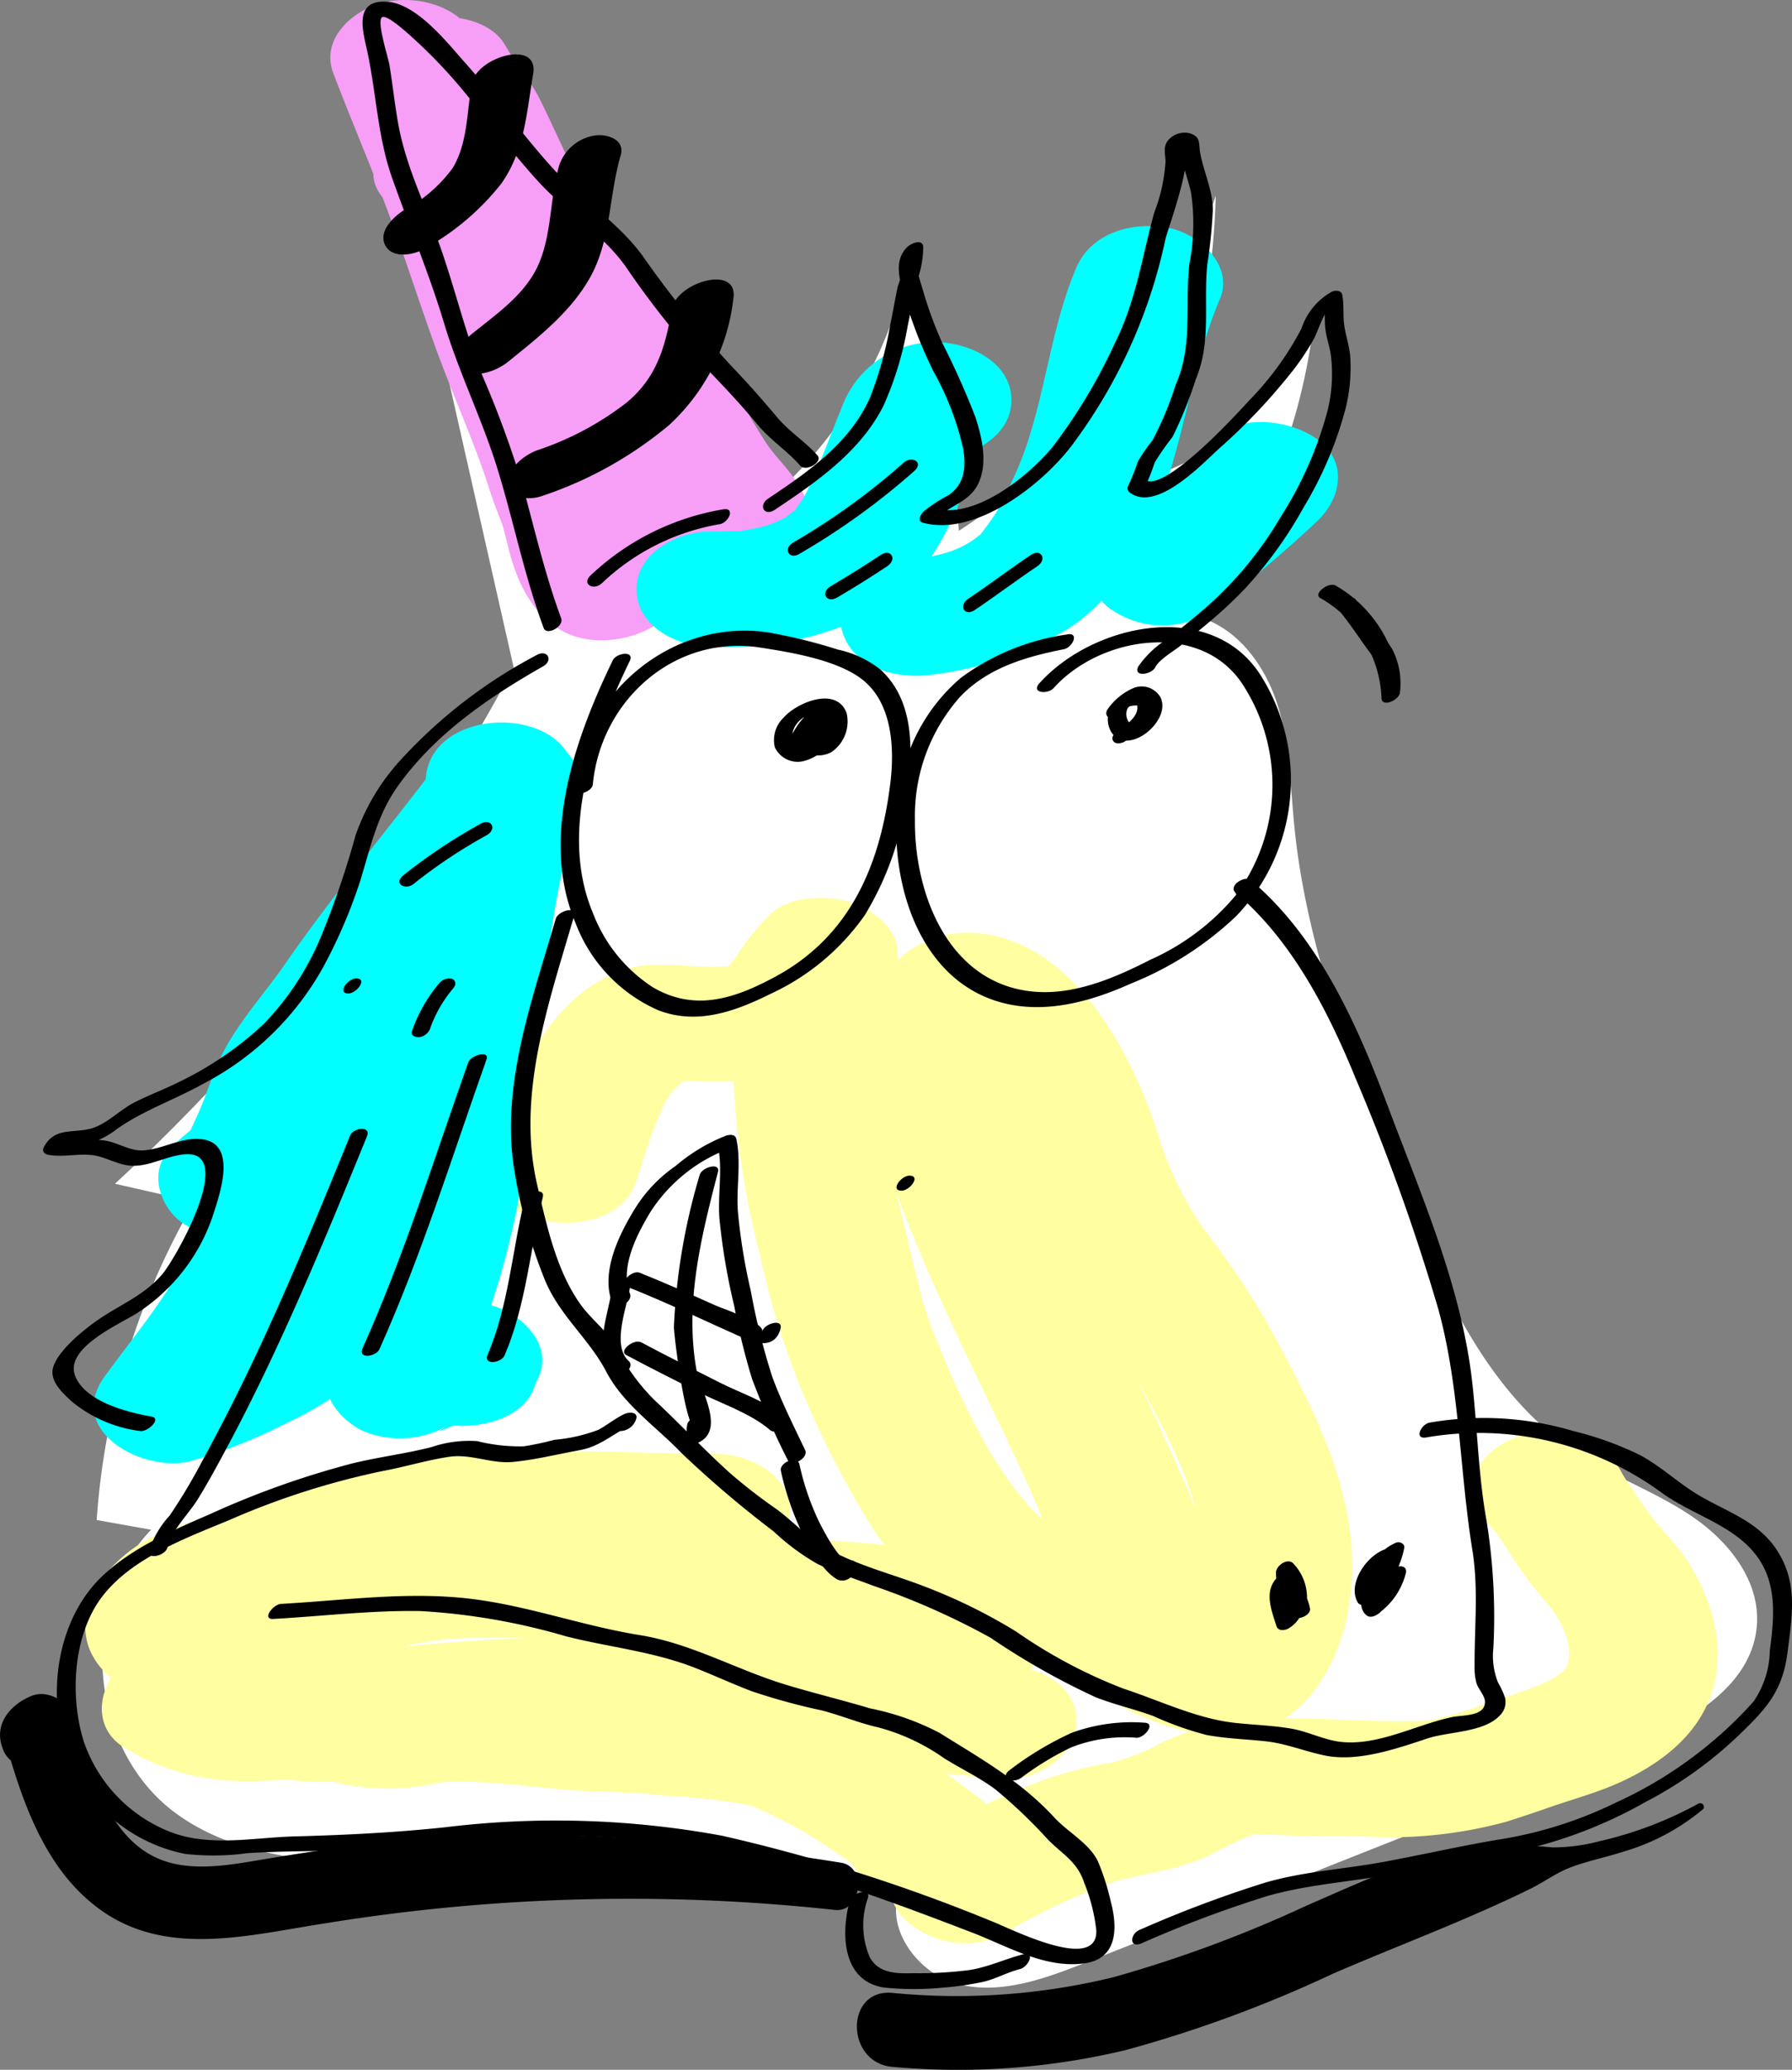 <?xml version="1.0" encoding="UTF-8"?>
<svg xmlns="http://www.w3.org/2000/svg" xmlns:xlink="http://www.w3.org/1999/xlink" id="Gruppe_590" data-name="Gruppe 590" width="132.273" height="152.789" viewBox="0 0 132.273 152.789">
  <rect x="0" y="0" width="132.273" height="152.789" fill="#808080" stroke="none"/>
  <defs>
    <clipPath id="clip-path">
      <rect id="Rechteck_17" data-name="Rechteck 17" width="132.273" height="152.789" fill="none"></rect>
    </clipPath>
  </defs>
  <g id="Gruppe_585" data-name="Gruppe 585">
    <g id="Gruppe_584" data-name="Gruppe 584" clip-path="url(#clip-path)">
      <path id="Pfad_654" data-name="Pfad 654" d="M40.694,5.035Q45.762,27.44,50.831,49.846A145.08,145.08,0,0,1,21.4,87.958l5.86,1.332a54.138,54.138,0,0,0-7.209,23.488l4.018.718c-5.468,5.709-4.576,16.19,1.777,20.894,4.491,3.325,10.453,3.661,16.037,3.871l37.687,1.413c-1.66,2.812.927,6.588,4.1,7.374s6.454-.438,9.49-1.641L132.6,129.777c4.53-1.8,9.813-4.592,10.008-9.461.128-3.2-2.171-6.025-4.821-7.818s-5.723-2.878-8.4-4.625c-6.847-4.462-10.244-12.536-13.261-20.132-3.365-8.472-6.765-17.082-7.67-26.154-.307-3.076-.331-6.222-1.3-9.16s-3.113-5.72-6.128-6.4a43.755,43.755,0,0,0,8.781-21.039A19.9,19.9,0,0,1,97.917,35.737a53.285,53.285,0,0,0,4.733-20.716A46.55,46.55,0,0,1,83.69,39.759,51.813,51.813,0,0,0,79.433,22.17a31.756,31.756,0,0,1-10.2,15.663L42.5.894" transform="translate(-12.915 -0.576)" fill="#fff"></path>
    </g>
  </g>
  <g id="Gruppe_587" data-name="Gruppe 587">
    <g id="Gruppe_586" data-name="Gruppe 586" clip-path="url(#clip-path)">
      <path id="Pfad_655" data-name="Pfad 655" d="M64.151,301.176c-7.975-.024-15.943-.736-23.867.542a62.339,62.339,0,0,0-11.75,3.521c.159-.059-1.912.664-1.075.4.611-.189-.431.109-.561.145-1.035.289-2.079.584-3.085.962a11.138,11.138,0,0,0-4.86,3.532,5.363,5.363,0,0,0-1.112,5.05c.684,1.979,2.406,3.017,4.058,4.083,3.191,2.059,6.316,4.926,10.148,5.686a13.727,13.727,0,0,0,3.375.292c.113-.007,1.069.024.257-.064a9.98,9.98,0,0,1,1.086.252,16.923,16.923,0,0,0,6.937-.124c-.592.1.462-.053.483-.054.558-.036,1.12-.03,1.679-.021.895.016,1.786.076,2.678.152,2.12.18,4.233.469,6.361.541,2.311.078,3.625.128,5.579.342a48.319,48.319,0,0,1,5.993.651c.1.024.928.332.276.085.459.174.907.375,1.351.584.954.448,1.894.944,2.8,1.481a56.54,56.54,0,0,1,4.866,3.359q.557-3.354,1.114-6.708l-.432.148a3.881,3.881,0,0,0-1.975,5.844c1.762,2.376,5.02,2.395,7.532,1.532l.432-.148a3.83,3.83,0,0,0,1.114-6.709,61.349,61.349,0,0,0-9.052-5.762,25.828,25.828,0,0,0-10.657-2.582c-.423-.025-.847-.054-1.269-.1.262.027.736.083-.425-.061-1.115-.138-2.233-.265-3.352-.364-1.744-.155-3.492-.089-5.239-.207-3.588-.243-7.119-.844-10.723-.489a22.834,22.834,0,0,0-3.239.5,2.024,2.024,0,0,1,.633.006c-.271-.062-.539-.135-.809-.2a16.289,16.289,0,0,0-3.135-.415,4,4,0,0,0-1.14-.01c-.44.125-.033.058.3.179-2.438-.892-4.641-3.144-7.211-4.56-.573-.316-.149-.422-.109,0,.027.283,1.177,2.465.076,2.478-.083,0,1.162-.988.359-.506-.473.284.463-.181.57-.225.806-.324-.66.182.189-.053,1.027-.284,2.043-.58,3.053-.927a73.254,73.254,0,0,1,9.265-3,30.549,30.549,0,0,1,4.932-.65c1.852-.112,3.707-.139,5.562-.126,4.009.027,8.013.242,12.022.254,2.414.007,5.505-1.509,5.505-4.271,0-2.784-3.108-4.264-5.505-4.271" transform="translate(-11.335 -193.855)" fill="#ffffa1"></path>
      <path id="Pfad_656" data-name="Pfad 656" d="M192.864,333.974a44.343,44.343,0,0,1,8.438-3.952c1.959-.547,3.926-.75,5.852-1.475,1.533-.577,2.982-1.619,4.562-2.038q-.5.206.345-.017-.838.118.2.063c.749.074,1.528.072,2.282.1,1.688.071,3.383.053,5.073.074a32.734,32.734,0,0,0,10.506-1.1c.928-.294,1.851-.606,2.772-.921q.56-.2,1.121-.387-.784.253.011,0c1.443-.477,2.913-.908,4.306-1.525,2.851-1.261,5.653-3.27,6.79-6.294,1.331-3.54.241-7.226-1.754-10.261-.8-1.22-1.9-2.192-2.736-3.379-.4-.559-1.771-2.516-2.014-2.991a5.782,5.782,0,0,0-6.04-3.059c-1.989.207-5.057,1.7-4.774,4.195l.049.432a5.141,5.141,0,0,0,5.505,4.272c2.139-.074,5.825-1.457,5.505-4.272l-.049-.432L228,302.144c.67,1.306,1.688,2.59,2.28,3.557a27.6,27.6,0,0,0,2.547,3.486,7.74,7.74,0,0,1,1.727,2.886,3.764,3.764,0,0,1,.144,1.609c-.041.379-.288.806-.027.312a5.276,5.276,0,0,1-.514.7q.528-.516-.1.034-.717.486-.027.079-.406.227-.826.426c-.422.2-.855.38-1.291.549-.216.084-2.077.729-.812.308-1.446.482-2.889.98-4.339,1.451q.506-.155-.454.138-.589.175-1.188.316-.582.138-1.173.227.652-.074-.007-.037c-6.42.259-13.179-1.242-19.194,1.567a16.331,16.331,0,0,1-3.727,1.507,29.5,29.5,0,0,0-5.249,1.349,62.891,62.891,0,0,0-8.455,4c-2.156,1.165-3.658,3.575-1.975,5.844a6.405,6.405,0,0,0,7.532,1.532" transform="translate(-118.912 -191.16)" fill="#ffffa1"></path>
      <path id="Pfad_657" data-name="Pfad 657" d="M112.416,207.112c.346-1.076.673-2.16,1.054-3.226.173-.483.353-.964.551-1.437-.034.082.628-1.356.33-.8a7.883,7.883,0,0,1,1.107-1.589c-.526.569.408-.306.5-.39q.287-.274.583-.538,1.212-1.014-2.083.5a6.523,6.523,0,0,0,1.617.121c2.92.13,5.989.071,8.7-1.135a10.346,10.346,0,0,0,3.928-2.922,11.587,11.587,0,0,0,.774-1.148c.094-.152.979-1.445.575-1.048l-9.4-3.02c-.205,1.625-.8,3.234-.976,4.9a33.947,33.947,0,0,0,0,5.8,58.9,58.9,0,0,0,1.847,11.374,58.317,58.317,0,0,0,3.212,10.318,67.058,67.058,0,0,0,5.2,10.027,27.412,27.412,0,0,0,3.606,4.326,25.387,25.387,0,0,0,4.507,3.025c.779.479-.441-.3.326.225.34.234.679.469,1.027.692a29.78,29.78,0,0,0,2.753,1.573c1.565.786,3.109,1.554,4.629,2.426,3.167,1.817,7.23,3.513,10.943,2.724,3.927-.835,6.255-4.707,7.081-8.368,1.591-7.06-1.408-13.65-4.669-19.75a56.343,56.343,0,0,0-5.5-8.633,24.575,24.575,0,0,1-3.888-7.974c-1.969-5.842-6.16-13.6-13.045-14.32a7.665,7.665,0,0,0-8.5,7.576,21.623,21.623,0,0,0,.689,5.16,39.465,39.465,0,0,0,1.315,5.281c2.7,7.858,6.73,15.254,10.153,22.807,1.627,3.588,2.816,7.748,5.191,10.936a8.475,8.475,0,0,0,6.482,3.544c2.968.1,6.271-2.2,6.112-5.382-.136-2.7-2.993-4.359-5.505-4.271-2.287.079-5.647,1.438-5.505,4.271l.468-1.219L150.591,236l-.322.174h5.557c.413.182.675.778.246.1-.169-.265-.347-.517-.508-.787.074.124.307.585-.011-.039-.69-1.354-1.283-2.755-1.872-4.156-1.172-2.785-2.422-5.529-3.706-8.264-2.55-5.431-5.181-10.836-7.38-16.424a40.55,40.55,0,0,1-2.188-7.875c-.132-.748-.141-1.67-.213-2.3l.17-.527-.073.086s-4.571,1.161-4.779,1.1c-.015,0-.819-.271-.78-.343,0,0,.614.489.663.531A13.869,13.869,0,0,1,138.8,202c1.074,2.345,1.669,4.853,2.668,7.223,2.023,4.8,5.756,8.5,8.193,13.067,2.34,4.386,5.026,9.25,4.593,14.376a9.387,9.387,0,0,1-.765,2.808c-.026.063-.617,1.064-.614,1.074-.287-.872,5.458-.272,3.1-1.081a15.27,15.27,0,0,1-2.638-1.129c-1.236-.658-2.412-1.415-3.667-2.037-2.292-1.134-4.768-2.577-6.705-3.8-1.6-1.007-3.17-3.323-4.4-5.262a60.277,60.277,0,0,1-3.877-8.081c-1.337-3.016-1.879-6.36-2.711-9.54a48.32,48.32,0,0,1-1.347-9.44,27.847,27.847,0,0,1,.062-4.8c.181-1.667.765-3.226.976-4.9.237-1.879-1.9-3.429-3.384-3.9-1.788-.57-4.561-.549-6.014.883a17.935,17.935,0,0,0-2.535,3.168c-.184.282-.916.985-.252.5.552-.4-.761.214.14.08-3.052.455-6.01-.734-8.965.639-5.168,2.4-7.247,7.975-8.863,13-1.845,5.734,8.946,7.464,10.617,2.271" transform="translate(-65.435 -119.953)" fill="#ffffa1"></path>
      <path id="Pfad_658" data-name="Pfad 658" d="M68.733,5.4C70,8.735,71.405,12.01,72.662,15.345c1.275,3.383,2.363,6.833,3.59,10.234,1.183,3.277,2.63,6.457,3.751,9.753a42.52,42.52,0,0,0,1.653,4.444,26.388,26.388,0,0,1,1.937,4.347L88.9,38.716l1.118.109,2.429,1.1c.092.061.8.942.39.393.616.83.2.4.081.037-.145-.462-.31-.915-.438-1.383-.233-.85-.4-1.716-.635-2.566-1.049-3.8-2.288-7.55-3.478-11.3-1.125-3.55-2.421-7.08-3.306-10.7-.953-3.9-1.667-7.49-3.641-11.045L71.913,7.666c.734,1.3,1.48,2.028,2.048,3.252.752,1.619,1.546,3.218,2.338,4.818,1.6,3.225,3.071,6.508,4.671,9.731,1.535,3.091,3.295,6.078,4.772,9.195,1.294,2.728,2.372,5.539,4.81,7.475a6.6,6.6,0,0,0,6.014.883c1.6-.554,3.523-1.953,3.384-3.9A6.375,6.375,0,0,0,98.3,35.172a21.432,21.432,0,0,0-1.929-1.849c-.243-.215-.981-1-.393-.317a42.992,42.992,0,0,1-5.024-7.477c-2.813-5.142-4.825-10.692-8.889-15.049l-3.29,6.275c1.328-.351-5.191,0-5.563-1.6.019.079.171.183.218.253.22.331.472.641.69.975.251.385.486.781.718,1.179.13.223.253.449.384.672.561.958-.454-.881.083.146q1.689,3.23,3.266,6.514c.654,1.361,1.275,2.742,1.969,4.083a34.934,34.934,0,0,0,3.391,5.091c.68.891,1.365,1.779,1.993,2.709.255.378.489.773.758,1.142.431.59.054.34.09.035l9.4-3.02a10.628,10.628,0,0,0-6.016-2.105c-2.665.027-6.536,2.122-5.309,5.407,1.96,5.249,11.115,5.746,12.777,0,1.022-3.534-2.372-7.408-4.018-10.3-2.088-3.673-4.216-7.335-6.613-10.817-1.164-1.691-2.4-3.36-3.4-5.155a8.687,8.687,0,0,1-.742-1.756,12.972,12.972,0,0,0-.764-2.972,6.006,6.006,0,0,0-6.772-2.983c-2.2.476-4.93,2.677-3.845,5.254,2.465,5.859,6.811,10.2,10.879,14.944,2.1,2.454,3.986,5.106,5.85,7.745,1.008,1.427,1.867,2.911,2.766,4.4.761,1.263,1.885,2.237,2.6,3.531,1.19,2.162,4.863,2.446,6.875,1.748,1.806-.627,4.388-2.778,3.188-5.039a8.342,8.342,0,0,0-2.467-3.159c-2.538-1.871-8.14-1.823-9.2,1.885l-.1.358c-1.661,5.8,9.119,7.506,10.617,2.271l.1-.358-9.2,1.885A1.354,1.354,0,0,1,93,39.108l10.062-3.291c-.637-1.156-1.635-2-2.354-3.086-1.05-1.588-1.9-3.284-3.009-4.848-1.754-2.484-3.521-4.992-5.485-7.316-3.582-4.24-7.994-8.245-10.134-13.332L71.463,9.506c.532,1.028.44,2.051.879,3.4a20.469,20.469,0,0,0,2.21,4.158c1.569,2.553,3.391,4.941,4.981,7.481,1.642,2.623,3.2,5.3,4.726,7.989.589,1.039,1.173,2.075,1.8,3.093.084.137.735,1.36.457.757a6.9,6.9,0,0,1,.331.8q-.358-2.31,2.984-3.182h2.927l2.7,1.967-5.308,5.407q-3.309-1.294-1.769-.4c3.232,2.034,8.86,1.534,9.4-3.02.289-2.446-1.873-4.884-3.237-6.737-.724-.984-1.49-1.936-2.212-2.921-.362-.494-.718-.991-1.052-1.5q-.338-.515-.647-1.048l.484.889c-.5-1.861-1.832-3.821-2.674-5.547C87.11,18.355,85.749,15.616,84.2,13c-1.755-2.957-4.553-5.484-8.348-4.483-2.395.632-5.787,3.6-3.29,6.275,3.727,3.994,5.6,8.99,8.163,13.721a59.363,59.363,0,0,0,4.421,7.09,21.533,21.533,0,0,0,2.746,3.15c.347.319.714.616,1.065.931.68.61.027-.016-.012-.566l9.4-3.02q-.611-.5-.05-.02a8.331,8.331,0,0,1-.539-.763,7.264,7.264,0,0,1-.6-1.189c-.578-1.243-1.147-2.47-1.79-3.681-1.595-3.007-3.2-6.012-4.664-9.085-1.448-3.037-2.881-6.075-4.369-9.093-.79-1.6-1.513-3.237-2.3-4.838-.731-1.483-1.8-2.654-2.6-4.073C80.082.991,76.061.823,73.888,1.822a3.912,3.912,0,0,0-1.975,5.844c1.812,3.264,2.017,7.359,3.04,10.894,1.2,4.148,2.626,8.237,3.917,12.358,1,3.195,2.02,6.385,2.818,9.636.874,3.559,2.989,6.926,7.214,6.7,2.925-.153,6.226-1.99,5.309-5.407a26.369,26.369,0,0,0-1.937-4.346,42.528,42.528,0,0,1-1.653-4.444c-1.121-3.3-2.568-6.476-3.751-9.753-1.227-3.4-2.316-6.852-3.59-10.234-1.257-3.335-2.665-6.61-3.929-9.943C78.367.539,75.088-.394,72.578.148,70.3.641,67.744,2.8,68.733,5.4" transform="translate(-44.132 0)" fill="#f79ef7"></path>
      <path id="Pfad_659" data-name="Pfad 659" d="M45.21,152.4c-3.832,5.126-7.976,10-11.619,15.268-1.673,2.419-3.782,4.637-4.973,7.343-.492,1.117-.849,2.292-1.328,3.417-.245.575-.529,1.139-.764,1.717q.249-.506-.176.176a1.272,1.272,0,0,1,.587-.347l7.532,5.844c-.106.119-.311.4-.483.413a4.5,4.5,0,0,0,.906-.36c.685-.251,1.378-.463,2.037-.782a19.362,19.362,0,0,0,4.277-2.812,29.271,29.271,0,0,0,6.524-8.48,96.254,96.254,0,0,0,4.294-9.211c1.331-3.3,2.772-6.876,2.932-10.466H43.945c0,2.951-.849,5.825-1.337,8.718-.552,3.269-.932,6.564-1.48,9.834a77.072,77.072,0,0,1-2.168,8.7c-.665,2.29-2.164,4.511-1.174,6.975,1.663,4.139,7.4,3.738,10.063,1.02,2.7-2.761-.032-7.313-1.606-9.854C43.7,175.4,39.362,172,34.276,174.237c-2.525,1.112-3.336,3.06-4.117,5.463-.813,2.5-2.089,4.824-2.92,7.329-1.377,4.155-4.446,7.6-6.994,11.126-2.888,4,2.764,7.04,6.217,6.275a39.092,39.092,0,0,0,7.311-2.889,23.767,23.767,0,0,0,6.743-4.683,39.179,39.179,0,0,0,5.625-6.512c1.306-2.011,2.2-4.237,3.826-6.033l-7.532,1.532.092.038-1.975-1.532a4.927,4.927,0,0,1-.57-1.457c-.075.118-.017.506-.03.669-.022.272-.069.541-.1.811-.065.5.16-.71-.029.121-.239,1.048-.464,2.1-.734,3.138-.364,1.4-.874,2.754-1.287,4.142-.519,1.742-.422,4.289-1,5.569-.892,1.975.854,4.053,2.53,4.823A7.023,7.023,0,0,0,46,201.5c-2.093,1.275-.522.42.277.18a13.792,13.792,0,0,0,1.776-.617,2.832,2.832,0,0,1-.978.193l-3.893-7.291a5.419,5.419,0,0,0-1.751,2.46c-.723,2.585,1.36,4.809,3.845,5.254,2.322.416,6.013-.271,6.772-2.983l.1-.341-1.416,1.885.24-.235c1.32-1.3,2.137-2.856,1.138-4.666a5.639,5.639,0,0,0-5.031-2.625,12.211,12.211,0,0,0-2.839.378c-.225.062-2.423.829-1.326.494a19.163,19.163,0,0,0-4.7,1.874l9.2,4.156c.931-2.061.6-4.372,1.272-6.423.485-1.489.948-2.965,1.316-4.488.838-3.472,2.343-8.417-2.01-10.234A6.593,6.593,0,0,0,40.459,180a31.063,31.063,0,0,0-3.4,5.327,29.922,29.922,0,0,1-4.3,5.443,16.091,16.091,0,0,1-4.048,3.159c-.994.486-2.042.818-3.057,1.25-.5.213-.974.484-1.464.718-.232.111-1.593.5-.659.3l6.217,6.274c2.534-3.508,5.646-7.055,7.346-11.065.884-2.085,1.439-4.273,2.377-6.343a30.569,30.569,0,0,0,1.3-3.089,10.823,10.823,0,0,0,.345-1.195c.15-.756-.225.045.25-.442L39.4,181.867l-1.49.261-2.779-.583c.909.314-.451-.681.157.182.148.21.319.409.47.618.418.576.8,1.18,1.172,1.791.158.262.545,1.015.2.321a14.5,14.5,0,0,1,.627,1.373,9.639,9.639,0,0,1,.3.954q-.138-.989-.117-.322,1.159-2.233.41-1.407L48.4,186.074c.291.724-.21,1.291.218.108.15-.415.337-.815.5-1.223a32.244,32.244,0,0,0,1.07-3.586A82.4,82.4,0,0,0,52.248,172c.454-2.9.789-5.811,1.293-8.7.531-3.05,1.421-6.059,1.416-9.177-.008-5.673-10.757-5.662-11.011,0-.13,2.893-1.671,6.108-2.778,8.777a81.86,81.86,0,0,1-3.912,8.355,18.537,18.537,0,0,1-4.912,5.855q-.44.326-.9.617.487-.339-.309.106c-.6.223-1.2.441-1.8.663a10.6,10.6,0,0,0-4.373,3.011c-1.418,1.593-.638,4,.861,5.176a6.56,6.56,0,0,0,6.671.668c3.084-1.8,4.506-4.32,5.8-7.553a28.62,28.62,0,0,1,1.143-2.9c.852-1.359,2.031-2.575,2.955-3.9,3.913-5.59,8.244-10.829,12.328-16.291,1.624-2.172.265-4.815-1.975-5.844-2.388-1.1-5.879-.679-7.532,1.532" transform="translate(-12.529 -96.537)" fill="aqua"></path>
      <path id="Pfad_660" data-name="Pfad 660" d="M137.521,93.5c4.985.077,10.571-.925,14.347-4.426,2.107-1.954,3.278-4.514,4.362-7.133.4-.965.822-1.923,1.2-2.9.12-.314.262-.64.355-.963q.323-.7-.063.049-.793.63-.2.222l-2.429,1.1-.907.074c2.414.03,5.505-1.525,5.505-4.272,0-2.8-3.108-4.242-5.505-4.271a7.3,7.3,0,0,0-7.021,4.828c-.806,1.914-1.473,3.893-2.375,5.768a6.146,6.146,0,0,1-.537,1.032c-.057.09-.868,1.162-.334.588-.146.157-1.292.993-.944.78s-.958.423-1.151.5c.849-.349-.244.065-.543.136-.479.112-.958.19-1.442.274-1.3.227.729.028-.461.04-.619.006-1.235.036-1.856.027-2.414-.037-5.505,1.53-5.505,4.271,0,2.807,3.108,4.234,5.505,4.271" transform="translate(-85.036 -45.719)" fill="aqua"></path>
      <path id="Pfad_661" data-name="Pfad 661" d="M181.292,79.978a25.835,25.835,0,0,0,9.834-3.354c2.724-1.745,4.353-4.319,5.772-7.149,2.753-5.49,3.068-11.61,5.44-17.207,1.059-2.5-1.609-4.853-3.845-5.254-2.619-.47-5.657.353-6.772,2.983-2.093,4.938-2.312,10.432-4.542,15.322-.316.693-.893,1.916-1.091,2.265a13.259,13.259,0,0,1-1.019,1.535c-.46.6-.3.457-.779.82-1.623,1.228-3.517,1.389-5.925,1.8-2.371.4-4.726,2.719-3.845,5.254.936,2.694,4.307,3.4,6.772,2.983" transform="translate(-112.292 -30.203)" fill="aqua"></path>
      <path id="Pfad_662" data-name="Pfad 662" d="M235.194,101.306c2.579-2.068,5.121-4.178,7.526-6.45,1.807-1.708,2.257-4.409,0-6.041-2.045-1.478-5.784-1.891-7.786,0-2.4,2.272-4.946,4.382-7.526,6.451a3.732,3.732,0,0,0,0,6.041,6.691,6.691,0,0,0,7.786,0" transform="translate(-145.489 -56.391)" fill="aqua"></path>
      <path id="Pfad_663" data-name="Pfad 663" d="M83.134,330.586a11.608,11.608,0,0,0,5.5-2.658c1.626-1.473,2.054-3.291.861-5.176-3.188-5.036-9.813-5.3-15.116-5.625q-9.231-.556-18.462-1.112c-6.349-.378-12.643-.39-18.737,1.662a46.216,46.216,0,0,0-14.507,8.649c-1.846,1.534-2.3,4.569,0,6.041,5.085,3.248,10.485,2.8,16.189,1.843a103.292,103.292,0,0,1,15.633-1.367c11.047-.206,22.067.856,33.049,1.918,2.4.232,5.505-1.667,5.505-4.272,0-2.956-3.119-4.041-5.505-4.272a308.351,308.351,0,0,0-30.986-1.941,136.161,136.161,0,0,0-15.857,1c-2.343.285-4.682.65-7.007,1.061-1.215.215.312.045-.812.1-.565.028-1.121.041-1.686.028.911.02-.463-.073-.7-.14.806.228-.6-.362-.036,0v6.041A37.725,37.725,0,0,1,41.6,325.445,23.968,23.968,0,0,1,47.6,324.36a74.157,74.157,0,0,1,7.657.158c5.33.31,10.659.641,15.989.962l3.835.231c.621.037,1.243.08,1.864.115,1.548.084-1.1-.209.453.044.479.078.947.174,1.423.266,1.112.213-.662-.267.464.154.792.3-.066-.2.238.129q.384.317-.053-.1a4.912,4.912,0,0,1,.522.747l.861-5.176c-.855.775.474.231-.641.461-2.348.486-4.745,2.663-3.845,5.254.914,2.631,4.33,3.489,6.772,2.983" transform="translate(-13.598 -203.429)" fill="#ffffa1"></path>
    </g>
  </g>
  <g id="Gruppe_589" data-name="Gruppe 589">
    <g id="Gruppe_588" data-name="Gruppe 588" clip-path="url(#clip-path)">
      <path id="Pfad_664" data-name="Pfad 664" d="M186.327,244.967c.6,0,1.453-1.112.568-1.112-.6,0-1.453,1.112-.568,1.112" transform="translate(-119.773 -157.074)"></path>
      <path id="Pfad_665" data-name="Pfad 665" d="M159.116,55.358c3.089-2.068,6.3-4.269,8.027-7.675a24.619,24.619,0,0,0,1.8-5.937c.226-1.034.385-2.083.616-3.115a7.44,7.44,0,0,0,.526-2.722c-.1-.623-.977-.175-1.214.075-.89.939-.589,2.139-.28,3.277a34.336,34.336,0,0,0,2.241,5.858,21.12,21.12,0,0,1,2.207,5.744c.212,1.347.106,2.6-1.1,3.413a10.952,10.952,0,0,0-1.831,1.2c-.2.2-.5.708-.031.832,3.893,1.023,8.736-2.8,10.921-5.638a38.779,38.779,0,0,0,6.968-15.315c.14-.633,2.232-6.282,1.287-6.76-.246-.124.07,1.419.081,1.457.167.621.373,1.23.514,1.859a15.349,15.349,0,0,1-.113,5.255c-.352,3.088.28,6.044-1.016,8.953A24.01,24.01,0,0,1,187,50.231a12.247,12.247,0,0,0-1.08,1.572,14.891,14.891,0,0,1-.691,1.742.383.383,0,0,0,.068.5c1.953,1.557,5.334-2.042,6.607-3.2a43.956,43.956,0,0,0,5.229-5.478,18.064,18.064,0,0,0,1.811-2.68c.332-.64.739-2.174,1.453-2.451l-.743-.253c.125.665.033,1.3.109,1.968s.314,1.315.411,1.985a11.3,11.3,0,0,1-.249,4.116,27.831,27.831,0,0,1-3.427,7.775,27.3,27.3,0,0,1-5,6.244c-1.042.953-2.153,1.843-3.256,2.725a7.357,7.357,0,0,0-2.285,2.123c-.4.793.969.61,1.247.064.3-.593,1.349-1.184,1.842-1.583q.948-.767,1.884-1.547a31.894,31.894,0,0,0,2.917-2.7,30.825,30.825,0,0,0,4.325-6,27.866,27.866,0,0,0,3.1-7.323,12.589,12.589,0,0,0,.332-3.794c-.065-.785-.327-1.516-.439-2.29s-.008-1.5-.149-2.259c-.064-.34-.482-.354-.743-.252a4.814,4.814,0,0,0-2.265,2.726,22.352,22.352,0,0,1-3.83,5.281c-.734.8-6.346,7-7.773,5.868l.068.5a13.207,13.207,0,0,0,.691-1.742,19.245,19.245,0,0,1,1.326-1.906,30.639,30.639,0,0,0,1.726-4.284c1.142-2.725.554-5.523.831-8.4a37.433,37.433,0,0,0,.415-4.083c-.02-1.478-.665-2.754-.929-4.168-.133-.714.062-1.186-.729-1.46a1.615,1.615,0,0,0-1.583.434c-.465.517-.274,1.008-.251,1.632a12.6,12.6,0,0,1-.838,3.79c-.9,3.269-1.339,6.5-2.876,9.571a40.584,40.584,0,0,1-4.644,7.744c-1.76,2.113-5.657,5.306-8.667,4.515q-.015.416-.031.832c1.089-1.076,2.649-1.27,3.3-2.813.623-1.487.2-3.3-.273-4.753a58.619,58.619,0,0,0-2.469-5.528,29.317,29.317,0,0,1-1.429-3.922c-.217-.765-.756-2.058-.108-2.742l-1.214.075a8.58,8.58,0,0,1-.512,2.448c-.2.932-.354,1.873-.551,2.8a27.451,27.451,0,0,1-1.5,5.411c-1.488,3.366-4.562,5.481-7.519,7.46-.746.5-.285,1.343.48.831" transform="translate(-101.939 -17.716)"></path>
      <path id="Pfad_666" data-name="Pfad 666" d="M45.374,135.639a36.787,36.787,0,0,0-10.264,7.989A16.043,16.043,0,0,0,32,148.966a65.811,65.811,0,0,1-2.514,7.379,20.739,20.739,0,0,1-4.242,6.512A25.034,25.034,0,0,1,18.88,167.2c-1.057.523-2.167.936-3.217,1.473-1.1.562-2.093,1.669-3.3,1.949-1.336.31-2.579-.1-3.359,1.325-.171.311.035.536.339.588,1.05.178,2.02-.079,3.066,0,1.066.08,1.99.744,3.049.8,1.356.072,2.639-.755,3.982-.845,3.789-.253-.754,7.8-1.761,8.928-1.383,1.556-3.116,2.195-4.764,3.351-1.037.727-2.782,2.15-3.208,3.366-.358,1.025.614,1.924,1.307,2.566a9.831,9.831,0,0,0,5.078,2.216c.575.1,1.612-.928.866-1.059-1.732-.305-4.915-1.1-5.65-3.006-.791-2.044,3.163-3.762,4.53-4.61a13.794,13.794,0,0,0,5.736-7.536c.511-1.6,1.68-5.175-1.091-5.343-1.474-.089-2.757.775-4.184.841-.959.044-1.8-.554-2.724-.712-1.22-.21-2.439.14-3.664-.068l.339.588c.228-.415,1.737-.245,2.2-.363a6.078,6.078,0,0,0,1.956-1.035c2-1.4,4.307-2.171,6.429-3.367a21.441,21.441,0,0,0,8.793-8.593,38.145,38.145,0,0,0,2.711-6.316c.776-2.509,1.239-4.859,2.8-7.045,2.746-3.838,6.658-6.512,10.705-8.82.79-.451.312-1.283-.48-.831" transform="translate(-5.76 -87.285)"></path>
      <path id="Pfad_667" data-name="Pfad 667" d="M45.753,234.659c-2.215,5.439-4.445,10.875-6.946,16.19q-1.838,3.909-3.9,7.707a41.93,41.93,0,0,1-2.473,4.153,7,7,0,0,0-1.51,2.565c-.162.769,1.227.367,1.351-.22.253-1.2,1.571-2.477,2.226-3.538.759-1.228,1.447-2.5,2.129-3.774,1.308-2.44,2.535-4.922,3.7-7.432,2.387-5.124,4.532-10.354,6.664-15.588.338-.831-1.013-.638-1.247-.064" transform="translate(-19.912 -150.831)"></path>
      <path id="Pfad_668" data-name="Pfad 668" d="M82.892,219.282c-2.507,7.068-4.728,14.244-7.8,21.1-.366.817.994.628,1.247.064,3.111-6.945,5.36-14.219,7.9-21.381.253-.712-1.154-.335-1.351.22" transform="translate(-48.331 -140.853)"></path>
      <path id="Pfad_669" data-name="Pfad 669" d="M103.77,247.777c-.926,3.8-1.172,7.774-2.718,11.4-.352.825,1,.633,1.247.064,1.59-3.729,1.87-7.781,2.822-11.685.185-.758-1.209-.361-1.351.22" transform="translate(-65.053 -159.19)"></path>
      <path id="Pfad_670" data-name="Pfad 670" d="M87.395,203.314a11.1,11.1,0,0,0-1.991,3.514c-.12.342.311.469.559.436a1,1,0,0,0,.792-.656,9.392,9.392,0,0,1,1.7-2.95c.2-.232.219-.577-.1-.7a.974.974,0,0,0-.964.358" transform="translate(-54.998 -130.707)"></path>
      <path id="Pfad_671" data-name="Pfad 671" d="M120.131,133c-2.794,5.764-5.4,13.145-2.744,19.413a11.434,11.434,0,0,0,6.1,6.42c2.816,1.092,5.608.12,8.179-1.158a17.4,17.4,0,0,0,7.069-5.867,22.679,22.679,0,0,0,3.192-9.643c.378-2.909.322-6.332-2.044-8.479a7.583,7.583,0,0,0-3.117-1.469,40.261,40.261,0,0,0-5.114-1.266c-7.052-1.082-13.663,4.374-14.346,11.425-.077.8,1.293.378,1.351-.221.6-6.207,6.033-11.077,12.353-10.094,2.236.348,5.377.863,7.289,2.176,2.466,1.695,2.643,5.184,2.316,7.837-.742,6.021-2.942,11.282-8.471,14.274-2.969,1.606-5.919,2.623-9.049.795a11.329,11.329,0,0,1-4.426-5.472c-2.523-5.987.048-13.121,2.708-18.608.389-.8-.979-.617-1.247-.064" transform="translate(-74.898 -84.26)"></path>
      <path id="Pfad_672" data-name="Pfad 672" d="M161.955,148.021a2.038,2.038,0,0,0,2.756.843,2.727,2.727,0,0,0,1.128-2.9c-.761-2-3.694-.755-4.655.358a2.286,2.286,0,0,0-.639,2.184,1.866,1.866,0,0,0,2.1,1.023,3.667,3.667,0,0,0,2.234-1.675c.378-.611.627-1.552-.02-2.088-1.416-1.174-3.437,1.793-3.364,3.024.013.216.225.281.4.309,1.584.258,4.037-3.482,1.906-3.856-.611-.107-1.453.957-.568,1.112.194.034-.143.788-.217.919a2.738,2.738,0,0,1-.421.575c-.053.053-.168.114-.2.179.023-.043.251-.011.071-.041l.4.309a2.227,2.227,0,0,1,.464-1.08c.118-.179.316-.335.421-.514.085-.147.153-.007.027-.05-.187-.063,0,.036.006.088.006.2.142.325.084.576a1.619,1.619,0,0,1-.4.685c-.3.324-.643.577-1.074.37-1.068-.513-.375-1.77.425-2.158a1.553,1.553,0,0,1,1.4.01c.706.476.268,1.528-.226,1.977l.519-.244a1.181,1.181,0,0,1-1.269-.679c-.349-.553-1.629.2-1.284.741" transform="translate(-103.351 -93.34)"></path>
      <path id="Pfad_673" data-name="Pfad 673" d="M198.487,130.644a17.14,17.14,0,0,0-7.847,3.213,13.376,13.376,0,0,0-4.419,7.6c-1.211,6,.727,14.555,7.462,16.361,3.206.859,6.569-.081,9.51-1.4a24.549,24.549,0,0,0,7.772-4.972,14.5,14.5,0,0,0,1.783-17.85c-3.665-5.64-12.365-3.735-16.294.649-.646.721.616.842,1.062.344,3.423-3.82,10.858-5.007,13.948-.252a13.615,13.615,0,0,1-.53,15.572,17.431,17.431,0,0,1-6.272,4.734c-2.686,1.371-5.752,2.695-8.84,2.342-6.141-.7-8.622-7.268-8.555-12.692a13.224,13.224,0,0,1,3.311-9.024c2.03-2.158,4.858-2.981,7.676-3.538.657-.13,1.185-1.28.233-1.092" transform="translate(-119.733 -83.806)"></path>
      <path id="Pfad_674" data-name="Pfad 674" d="M230.834,146.462c1.138-.744,2.749-2,2.133-3.553-.052-.13-.242-.171-.358-.185a2.8,2.8,0,0,0-2.672,1,1.872,1.872,0,0,0-.125,2.03c1.2,1.917,4.533-.834,3.636-2.559a1.6,1.6,0,0,0-2.007-.658,4.511,4.511,0,0,0-1.84,1.493c-.192.233-.221.576.1.7a.972.972,0,0,0,.964-.358c.213-.258.563-.79.92-.847.588-.1.708.723.53,1.094a1.519,1.519,0,0,1-.613.65c.037-.015-.07.007-.045.013a.385.385,0,0,1-.226-.112,1.022,1.022,0,0,1-.245-1.032.435.435,0,0,1,.2-.262,2.138,2.138,0,0,1,.86-.038l-.358-.185c.339.852-.725,1.585-1.329,1.98-.231.151-.581.476-.4.786.169.292.656.193.882.045" transform="translate(-147.8 -91.737)"></path>
      <path id="Pfad_675" data-name="Pfad 675" d="M140.722,258.671c-.841-1.777-1.737-3.542-2.417-5.389a49.137,49.137,0,0,1-1.587-6.34,43.29,43.29,0,0,1-.95-5.805c-.15-1.787.26-3.674-.121-5.426-.077-.354-.468-.332-.744-.252a13.111,13.111,0,0,0-3.741,2.247,10.588,10.588,0,0,0-2.886,2.97c-1.234,1.966-2.709,4.855-1.765,7.193.234.579,1.532-.126,1.284-.741-.779-1.931.551-4.44,1.538-6.073a11.858,11.858,0,0,1,5.693-4.6l-.743-.252c.378,1.739-.027,3.644.121,5.426a47.258,47.258,0,0,0,1.095,6.442,48.654,48.654,0,0,0,1.313,5.365,60.751,60.751,0,0,0,2.628,5.974c.272.575,1.566-.145,1.284-.741" transform="translate(-81.296 -151.635)"></path>
      <path id="Pfad_676" data-name="Pfad 676" d="M109.284,185.234c-1.685,5.8-4.035,12.191-3.1,18.327a37.27,37.27,0,0,0,2.292,8.344c1.087,2.644,3.232,4.3,4.532,6.774,1.28,2.442,3.7,4.066,5.575,6.026a79.255,79.255,0,0,0,6.781,5.765,16.751,16.751,0,0,0,3.2,2.38c1.316.653,2.752,1.092,4.121,1.621a54.4,54.4,0,0,1,8.683,3.845,54.059,54.059,0,0,0,7.747,4.387c1.4.556,2.874.875,4.282,1.4a24.451,24.451,0,0,0,3.878,1.384c1.451.282,2.931.315,4.4.475,1.559.172,2.9.753,4.408,1.056,2.406.485,5.273-.512,7.545-1.267,1.525-.506,4.111-.432,5.3-1.657a1.389,1.389,0,0,0,.418-1.355,5.959,5.959,0,0,0-.516-1.12,5.287,5.287,0,0,1-.343-2.53,44.758,44.758,0,0,0-.5-9.394c-.614-3.394-.675-6.85-1.064-10.27-.8-7.055-3.764-13.78-6.239-20.378-2.244-5.98-5.1-12.44-10.11-16.657-.4-.34-1.538.327-1.2.838l.279.417c.364.546,1.64-.207,1.284-.741l-.279-.417-1.2.838c4.162,3.5,6.852,8.771,8.867,13.714a155.133,155.133,0,0,1,6.088,16.982c1.6,5.791,1.57,11.932,2.528,17.845.458,2.83.143,5.708.161,8.555a4.29,4.29,0,0,0,.141,1.258c.115.378.591.911.621,1.3.089,1.17-1.629,1.028-2.433,1.2-2.643.554-5.4,2.119-8.172,1.831-1.247-.13-2.448-.773-3.7-.984-1.378-.234-2.78-.273-4.168-.426-2.795-.308-5.541-1.65-8.207-2.524a37.1,37.1,0,0,1-7.9-4.2,40.309,40.309,0,0,0-6.82-3.355c-2.557-.991-5.641-1.714-7.914-3.266-1.073-.732-1.967-1.7-3.019-2.459a39.759,39.759,0,0,1-3.393-2.636c-1.925-1.73-3.693-3.634-5.585-5.4a14.528,14.528,0,0,1-2.775-3.849c-.7-1.247-1.84-2.044-2.664-3.191-1.793-2.495-2.511-5.866-3.2-8.81-1.564-6.7.87-13.5,2.725-19.893.215-.74-1.185-.351-1.351.22" transform="translate(-68.258 -117.425)"></path>
      <path id="Pfad_677" data-name="Pfad 677" d="M263.87,328.034c.608.385,1.047.551,1.653.026a1.764,1.764,0,0,0,.577-1.314,3.668,3.668,0,0,0-1.052-2.759c-.441-.366-1.239.23-1.238.715,0,1,.346,2.72,1.26,3.3.377.238,1.412-.168,1.238-.715a4.053,4.053,0,0,0-1.464-2.351.9.9,0,0,0-1.087.3c-.807.98-.248,2.34.084,3.4.127.407.617.356.923.169,1.518-.931,1.191-2.736.066-3.867-.359-.361-1.154.179-1.231.578a2.635,2.635,0,0,0,.142,1.38c.213.69,1.543.082,1.365-.494a2.145,2.145,0,0,1-.156-1.107l-1.23.578c.329.331,1.2,1.713.564,2.1l.923.169c-.183-.583-.839-2.017-.388-2.565l-1.086.3a3.341,3.341,0,0,1,1.209,1.909l1.238-.715c-.766-.483-1-2.018-1.005-2.854l-1.238.715a2.553,2.553,0,0,1,.67,1.279c.068.25.244,1.179.072,1.263l.8-.052-.495-.313c-.521-.329-1.69.569-1.11.936" transform="translate(-169.627 -208.617)"></path>
      <path id="Pfad_678" data-name="Pfad 678" d="M281.571,322.951l.09.824a.387.387,0,0,0,.4.309c1.628.14,2.2-2.231,2.215-3.456,0-.2-.235-.3-.4-.309-1.613-.049-3.555,2.517-2.664,4.031.172.292.655.192.882.045a6.687,6.687,0,0,0,2.543-4.037c.084-.325-.285-.506-.558-.436a3.639,3.639,0,0,0-2.129,2.462c-.3.759-.9,2.275-.088,2.92.337.269.854-.053,1.086-.3a5.244,5.244,0,0,0,1.829-2.878c.079-.8-1.291-.378-1.351.221a4.288,4.288,0,0,1-1.541,2.313l1.086-.3c-.378-.3.03-1.366.151-1.716a6.764,6.764,0,0,1,.453-1.028c.076-.14.18-.272.248-.414.1-.2.4-.293.022-.2l-.559-.436a5.193,5.193,0,0,1-1.673,2.985l.882.045a1.426,1.426,0,0,1,.106-1.232c.095-.222.427-.955.706-.947l-.4-.309a4.292,4.292,0,0,1-.181,1.039,3.925,3.925,0,0,1-.185.557,3.016,3.016,0,0,1-.15.3q-.238.278.235-.05l.4.309q-.045-.412-.089-.824c-.075-.694-1.432-.122-1.365.494" transform="translate(-180.992 -206.063)"></path>
      <path id="Pfad_679" data-name="Pfad 679" d="M141.683,242.593a45.916,45.916,0,0,0-1.9,11.234c0,.5.863,7.9,1.692,7.512l.743.252q-.054-.375-.109-.75c.057-.8-1.308-.379-1.35.22a1.782,1.782,0,0,0,.094,1.023.515.515,0,0,0,.743.253c2.015-.94.121-3.859-.151-5.382-.876-4.906.359-9.851,1.588-14.583.2-.752-1.2-.358-1.351.22" transform="translate(-90.039 -155.853)"></path>
      <path id="Pfad_680" data-name="Pfad 680" d="M125.684,265.9c-.209,1.853-1.544,4.846.12,6.36.451.41,1.641-.453,1.11-.936-1.33-1.21-.048-4.15.12-5.644.089-.794-1.283-.378-1.351.22" transform="translate(-80.504 -170.853)"></path>
      <path id="Pfad_681" data-name="Pfad 681" d="M161.949,303.643a20.561,20.561,0,0,0,1.52,4.473c.586,1.154,1.5,2.888,2.659,3.553a.922.922,0,0,0,1.231-.578l.1-.417c.189-.756-1.206-.36-1.351.22l-.1.417,1.231-.578c-1.055-.606-1.938-2.282-2.485-3.358a19.3,19.3,0,0,1-1.438-4.226c-.17-.7-1.51-.1-1.365.494" transform="translate(-104.309 -195.066)"></path>
      <path id="Pfad_682" data-name="Pfad 682" d="M129.6,279.279c1.759.944,3.546,1.833,5.327,2.734,1.622.82,3.923,1.6,5.292,2.807.459.4,1.647-.464,1.11-.936-1.325-1.164-3.273-1.782-4.834-2.575-1.932-.982-3.875-1.941-5.785-2.965-.541-.29-1.7.62-1.11.936" transform="translate(-83.373 -179.253)"></path>
      <path id="Pfad_683" data-name="Pfad 683" d="M129.772,265c2.937,1.171,5.784,2.54,8.668,3.827,1.028.459,2.272.591,2.6-.773.182-.759-1.211-.362-1.35.221.159-.666-2.974-1.7-3.47-1.925-1.849-.83-3.7-1.658-5.58-2.409-.556-.222-1.607.764-.866,1.059" transform="translate(-83.425 -169.992)"></path>
      <path id="Pfad_684" data-name="Pfad 684" d="M89.859,45.846c-1.181-3.179-1.937-6.475-2.828-9.742a75.4,75.4,0,0,0-2.973-8.129c-1.2-2.989-1.956-6.139-3-9.185-1.076-3.146-2.623-6.106-3.218-9.4-.261-1.446-.416-2.907-.65-4.357-.092-.576-.974-3.254-.549-3.542.408-.276,2.434,1.676,2.77,1.984a37.649,37.649,0,0,1,3.472,3.741c1.774,2.137,3.438,4.374,5.314,6.426,2.008,2.2,4.627,3.762,6.383,6.189a66.05,66.05,0,0,0,5.855,7.424c1.347,1.4,2.68,2.8,3.917,4.3.949,1.149,2.18,1.925,3.151,3.031.436.5,1.689-.279,1.284-.741-.909-1.035-2.073-1.744-2.963-2.8-1.08-1.285-2.183-2.539-3.344-3.752a76.109,76.109,0,0,1-6.617-8.2c-1.817-2.5-4.488-4.115-6.556-6.383-2.3-2.526-4.277-5.331-6.554-7.879C81.444,3.36,79.212.5,77.028.346c-2.339-.162-1.891,1.841-1.549,3.337.739,3.237.8,6.571,1.923,9.725,1.267,3.574,2.723,7.025,3.818,10.668,1.119,3.725,2.862,7.2,3.992,10.915,1.174,3.856,1.956,7.808,3.363,11.595.215.58,1.515-.118,1.284-.741" transform="translate(-48.44 -0.217)"></path>
      <path id="Pfad_685" data-name="Pfad 685" d="M108.013,73.942a28.758,28.758,0,0,0,9.34-5.227,14.994,14.994,0,0,0,4.73-9.287c.442-2.626-4.2-1.253-4.54.741-.461,2.739-1.1,5.021-3.3,6.868a22.189,22.189,0,0,1-6.64,3.549c-.95.354-2.262,1.339-2.09,2.508s1.654,1.163,2.5.848" transform="translate(-67.955 -37.346)"></path>
      <path id="Pfad_686" data-name="Pfad 686" d="M98.814,44.76c2.21-1.79,4.512-3.58,5.966-6.079,1.642-2.82,1.443-6.109,2.339-9.159.341-1.159-1-1.582-1.877-1.464a3.312,3.312,0,0,0-2.662,2.205c-.735,2.5-.506,5.413-1.734,7.745-1.047,1.987-3.031,3.34-4.735,4.72-.729.59-1.407,1.842-.514,2.589s2.465.052,3.217-.557" transform="translate(-61.303 -18.061)"></path>
      <path id="Pfad_687" data-name="Pfad 687" d="M82.646,25.57a18.761,18.761,0,0,0,5.577-4.757c1.732-2.467,1.857-5.209,2.35-8.091.449-2.623-4.2-1.252-4.54.741-.35,2.044-.294,4.407-1.413,6.223a10.652,10.652,0,0,1-3.588,3.091c-.783.5-1.948,1.607-1.351,2.643.571.989,2.2.638,2.964.151" transform="translate(-51.219 -7.262)"></path>
      <path id="Pfad_688" data-name="Pfad 688" d="M27.773,308.267c3.623-.2,7.245-.646,10.878-.58a47.783,47.783,0,0,1,10.764,1.875c3.185.8,6.448,1.117,9.515,2.329,1.388.548,2.744,1.175,4.138,1.708a46.719,46.719,0,0,0,5.17,1.418c1.426.367,2.763.938,4.2,1.261a15.206,15.206,0,0,1,4.839,2.269c1.28.8,2.618,1.419,3.827,2.333a37.918,37.918,0,0,1,3.867,3.7c1.126,1.127,2.139,1.6,2.661,3.186a13.085,13.085,0,0,1,.884,3.49c.12,3.179-6.358-.149-7.723-.674a125.243,125.243,0,0,0-19.9-6.311,67.531,67.531,0,0,0-20.465-.622c-3.7.391-7.339.572-11.056.67-3.2.084-6.543.859-9.568-.477a10.971,10.971,0,0,1-6.015-6.5c-1.049-3.291-.822-7.864,1.329-10.7,2.176-2.865,6.184-4.34,9.39-5.668a57.143,57.143,0,0,1,11.332-3.624c1.632-.3,3.286-.812,4.92-1.052,1.61-.236,3.08.535,4.7.379,1.66-.159,3.332-.579,4.97-.877,1.435-.261,2.427-1.2,3.705-1.82l-.864-.447-.107.243.74-.514-.343.046c-.674.091-1.2,1.221-.233,1.092a1.252,1.252,0,0,0,1.19-.8c.278-.628-.481-.633-.863-.447-.677.328-1.244.805-1.9,1.159a12.183,12.183,0,0,1-3.233.733,22.35,22.35,0,0,1-2.255.48,12.933,12.933,0,0,1-3.459-.385,8.722,8.722,0,0,0-3.354.44c-1.915.492-3.88.729-5.8,1.194a64.584,64.584,0,0,0-10.467,3.716c-2.789,1.216-5.811,2.493-8.043,4.619-4.254,4.053-4.432,12.007-.688,16.437a11.859,11.859,0,0,0,6.787,4.064,18.47,18.47,0,0,0,4.59-.05c2.251-.147,4.5-.144,6.756-.19,4.07-.082,8.092-.794,12.158-.977a67.369,67.369,0,0,1,11.832.349c7.847,1.034,15.389,3.848,22.74,6.664,2.632,1.008,5.444,2.716,8.379,2.275,2.362-.354,2.406-2.577,1.9-4.494a17.828,17.828,0,0,0-.957-3.014c-.64-1.346-2.218-2.158-3.215-3.24-2.488-2.7-5.408-4.336-8.484-6.257a19.091,19.091,0,0,0-5.1-1.8c-2.069-.619-4.173-1.126-6.24-1.753-3.681-1.117-6.964-3.046-10.8-3.665-4.224-.681-8.283-2.185-12.539-2.685-4.631-.544-9.3.128-13.924.384-.594.033-1.442,1.16-.568,1.112" transform="translate(-7.595 -188.762)"></path>
      <path id="Pfad_689" data-name="Pfad 689" d="M209.721,361.423a21.889,21.889,0,0,1,3.691-2.256,10.746,10.746,0,0,1,4.857-.723c.606.007,1.455-1.1.568-1.112a12.861,12.861,0,0,0-5.375.752,23.871,23.871,0,0,0-4.545,2.733c-.8.569.174,1.052.8.6" transform="translate(-134.375 -230.166)"></path>
      <path id="Pfad_690" data-name="Pfad 690" d="M175.658,393.1c-.669,2.438-.563,5.931,2.514,6.417a21.863,21.863,0,0,0,4.325.01,22.34,22.34,0,0,0,2.721-.372c1.123-.2,1.9-.716,3-1,.636-.166,1.167-1.335.233-1.092-1.337.348-2.548.933-3.93,1.158a28.985,28.985,0,0,1-4.1.237c-1.253.026-2.617.069-3.3-1.2a6.049,6.049,0,0,1-.117-4.375c.2-.747-1.193-.355-1.351.22" transform="translate(-112.932 -252.802)"></path>
      <path id="Pfad_691" data-name="Pfad 691" d="M235.5,332.895a86.911,86.911,0,0,1,9.279-3.492c3.349-.962,6.813-1.072,10.206-1.815,3.151-.69,6.356-1.1,9.5-1.8a33.852,33.852,0,0,0,8.236-3.335,29.835,29.835,0,0,0,7.1-5.138c1.965-1.9,3.042-3.185,3.39-5.971.335-2.677.774-5.095-.813-7.51-1.509-2.3-4.1-2.914-6.274-4.354-1.3-.861-2.465-1.922-3.852-2.654a24.224,24.224,0,0,0-4.874-1.753,23.278,23.278,0,0,0-10.606-.624c-.659.126-1.186,1.274-.233,1.091a22.846,22.846,0,0,1,17.274,4.026c1.9,1.41,4.324,2.131,6.1,3.663,2.547,2.2,2.371,5.03,1.961,8.046a6.846,6.846,0,0,1-1.2,3.763,29.334,29.334,0,0,1-2.959,2.882,30.691,30.691,0,0,1-7.177,4.567,30.306,30.306,0,0,1-8.695,2.744c-2.858.483-5.673,1.128-8.521,1.653-2.915.537-5.817.691-8.685,1.518a87.911,87.911,0,0,0-9.278,3.492c-.718.3-.789,1.377.121,1" transform="translate(-151.259 -189.436)"></path>
      <path id="Pfad_692" data-name="Pfad 692" d="M88.818,170.66a40.046,40.046,0,0,0-5.7,3.807c-.749.633.2,1.114.8.6a37.691,37.691,0,0,1,5.378-3.58c.783-.459.308-1.294-.48-.831" transform="translate(-53.36 -109.84)"></path>
      <path id="Pfad_693" data-name="Pfad 693" d="M71.578,204.059c.6,0,1.453-1.112.568-1.112-.6,0-1.453,1.112-.568,1.112" transform="translate(-45.859 -130.724)"></path>
      <path id="Pfad_694" data-name="Pfad 694" d="M164.275,102.272a52.173,52.173,0,0,0,8.473-6.116c.718-.663-.219-1.144-.8-.6a50.177,50.177,0,0,1-8.149,5.889c-.774.47-.3,1.306.48.831" transform="translate(-105.251 -61.398)"></path>
      <path id="Pfad_695" data-name="Pfad 695" d="M172.051,117.971q1.878-1.1,3.694-2.309c.749-.5.287-1.339-.48-.831q-1.816,1.2-3.694,2.309c-.782.46-.308,1.295.48.831" transform="translate(-110.256 -73.865)"></path>
      <path id="Pfad_696" data-name="Pfad 696" d="M200.635,118.889c1.559-1.048,3.058-2.184,4.617-3.232.745-.5.284-1.344-.48-.831-1.56,1.048-3.058,2.184-4.617,3.232-.744.5-.284,1.345.48.831" transform="translate(-128.683 -73.86)"></path>
      <path id="Pfad_697" data-name="Pfad 697" d="M122.876,111.1a16.631,16.631,0,0,1,8.716-4.374c.662-.119,1.189-1.264.233-1.092a18.735,18.735,0,0,0-9.753,4.861c-.712.668.222,1.15.8.6" transform="translate(-78.465 -68.032)"></path>
      <path id="Pfad_698" data-name="Pfad 698" d="M273.611,122.294a8.9,8.9,0,0,1,4.5,7.395c.037.7,1.377.112,1.365-.494a5.492,5.492,0,0,0-.585-3.161,38.193,38.193,0,0,0-2.7-3.655c-.428-.5-1.684.269-1.284.741.872,1.029,1.588,2.173,2.394,3.252a4.893,4.893,0,0,1,.808,3.317l1.365-.494a9.5,9.5,0,0,0-4.755-7.837c-.544-.284-1.7.628-1.11.936" transform="translate(-176.136 -78.136)"></path>
      <path id="Pfad_699" data-name="Pfad 699" d="M62.074,363.843c-11.417-1.835-22.988-2.771-34.518-1.424-2.814.329-5.61.758-8.4,1.226-2.372.4-5.141.889-7.441-.09-3.8-1.615-5.047-6.529-6.056-10.106-.364-1.292-1.983-2.477-3.359-1.907-1.526.63-2.775,2.066-2.117,3.82a1.939,1.939,0,0,0,3.2.845l-.43.238-1.757-.229-.1-.109L.39,354.9c1.3,4.581,2.977,9.491,6.995,12.4,4.916,3.558,11.009,1.88,16.494,1.04A139.968,139.968,0,0,1,61.6,367.328c1.967.238,2.445-3.168.472-3.485" transform="translate(0 -226.344)"></path>
      <path id="Pfad_700" data-name="Pfad 700" d="M180.36,393.487a53.242,53.242,0,0,0,17.166-1.224,93.649,93.649,0,0,0,15.329-5.643c4.851-2.1,9.868-3.951,14.61-6.284.962-.473,1.858-1.142,2.852-1.534,1.247-.492,2.711-.778,4-1.2a16.2,16.2,0,0,0,5.864-3.124c.24-.206-.066-.56-.326-.422a28.066,28.066,0,0,1-7.293,2.773,13.409,13.409,0,0,1-3.479.459,19.6,19.6,0,0,0-3.357-.068,35.558,35.558,0,0,0-7.618,1.414c-2.423.811-4.774,1.914-7.118,2.925a94.552,94.552,0,0,1-14.27,5.3,48.66,48.66,0,0,1-16.362,1.169c-3.5-.322-3.479,5.146,0,5.462" transform="translate(-114.49 -240.918)"></path>
    </g>
  </g>
</svg>
